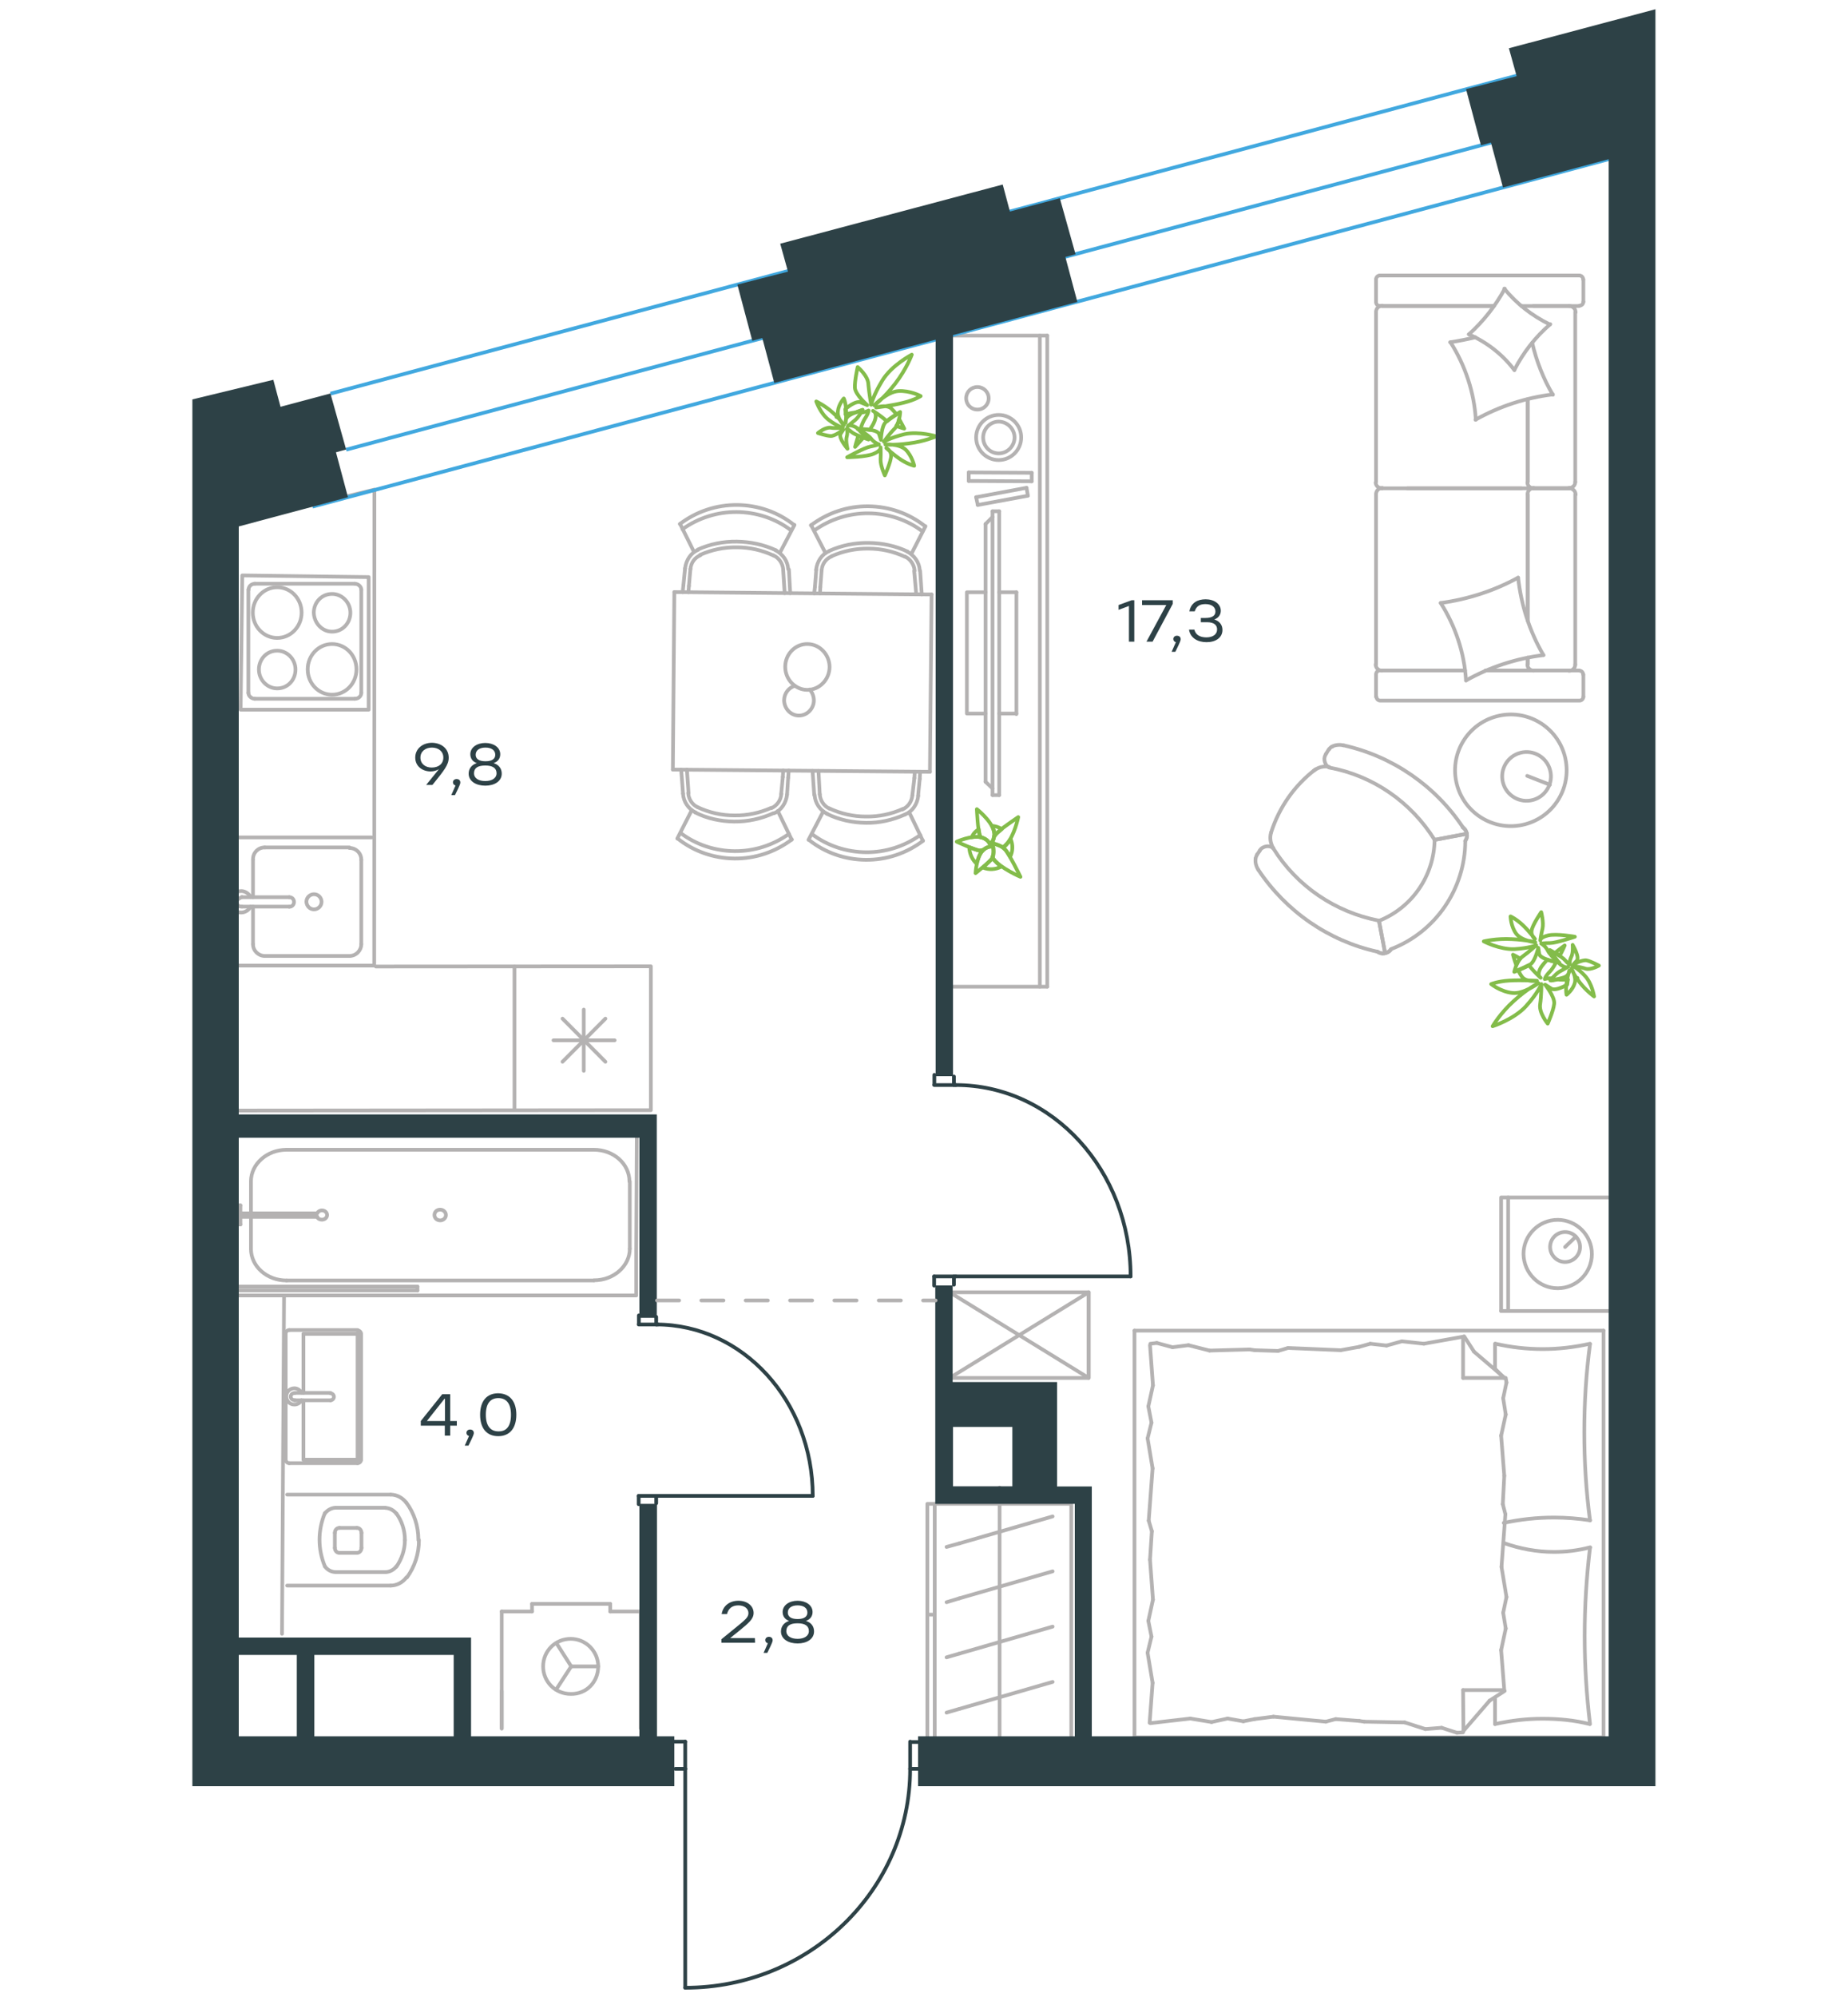 <?xml version="1.0" encoding="utf-8"?>
<!-- Generator: Adobe Illustrator 25.2.0, SVG Export Plug-In . SVG Version: 6.00 Build 0)  -->
<svg version="1.1" id="Слой_1" xmlns="http://www.w3.org/2000/svg" xmlns:xlink="http://www.w3.org/1999/xlink" x="0px" y="0px"
	 viewBox="0 0 1000 1080" style="enable-background:new 0 0 1000 1080;" xml:space="preserve">
<style type="text/css">
	.st0{fill:none;stroke:#83BC4A;stroke-width:2;stroke-linecap:round;stroke-linejoin:round;stroke-miterlimit:10;}
	.st1{fill:none;stroke:#B4B2B2;stroke-width:2;stroke-linecap:round;stroke-linejoin:round;stroke-miterlimit:10;}
	.st2{fill:none;stroke:#B4B2B2;stroke-width:2;stroke-linecap:round;stroke-linejoin:round;stroke-miterlimit:10;}
	.st3{fill:none;stroke:#41A8DF;stroke-width:2;stroke-miterlimit:22.926;}
	.st4{fill-rule:evenodd;clip-rule:evenodd;fill:#2D4146;}
	
		.st5{fill:none;stroke:#B4B2B2;stroke-width:2;stroke-linecap:round;stroke-linejoin:round;stroke-miterlimit:10;stroke-dasharray:12;}
	.st6{fill:none;stroke:#2D4146;stroke-width:2;stroke-linecap:round;stroke-linejoin:round;stroke-miterlimit:10;}
	.st7{fill:#2D4146;}
</style>
<g id="Слой_2_1_">
</g>
<g id="Слой_1_2_">
	<g id="Слой_2_2_">
	</g>
	<g id="Слой_1_1_">
	</g>
	<g id="Слой_4">
	</g>
	<g id="Слой_5">
		<path class="st0" d="M852.8,529c0.3-0.1,0.7-0.1,0.8-0.1v0.1c-0.2,0-0.4,0.3-0.8,0.6C852.8,529.4,852.7,529.2,852.8,529z
			 M841.5,515.3c2.8-2.3,5.2-4,5.2-4s-1.1,2.7-2.7,5.6C843.2,516.2,842.3,515.7,841.5,515.3z M839.6,516.9c0.3-0.2,0.5-0.5,0.8-0.7
			c0.7,0.9,1.4,2.1,2.2,3.1l-0.1,0.2C841.7,518.8,840.5,517.9,839.6,516.9z M820.5,522c-1.1-3-1.8-5.7-1.8-5.7s1.9,0.8,3.9,2.2
			C821.6,519.5,821,520.8,820.5,522z M834.1,532.2c0,0-1.8,4.7-8.3,11.9S807.7,555,807.7,555s4.1-7.1,11.6-13.8
			c7.5-6.8,13.2-9.5,13.2-9.5s-8,6-14.1,5.3c-6.4-0.7-11.5-4.8-11.5-4.8s3.5-1.5,9.8-1.9c6.5-0.4,15,0.1,15,0.1s-5.6,0.9-8-2
			c-0.7-0.9-1.5-2.2-2.2-3.8c1.7-0.7,3.9-1.7,5.7-2.6c0.3,0.2,0.4,0.5,0.6,0.6c2.5,3.2,5.9,6.2,5.9,6.2s-2.5-1.2,0.2-5.7
			c0.8-1.2,2-2.6,3.4-4.1c1.6,0.6,3.5,1.1,4.8,1.3c-1.1,2.2-2.4,4.1-3.3,5c-2.8,2.9-2.9,4.2-2.9,4.2s1.7-0.7,4.2-0.3
			c-0.6,0.7-0.8,1.1-0.8,1.1s1.7-0.2,3.6-0.6c1.7,0.2,3.7,0.2,5.6,0c-0.2,0.9-0.3,1.7-0.4,2.7l-0.1,0.2c-3.2,1.7-6.7,3.1-8.5,2.1
			l-3.4-2.2c0,0,5.4,6.7,4.9,10.4c-0.4,3.7-3.5,10.7-3.5,10.7s-4.8-5.8-4.1-10.4C834.1,538.5,834.1,532.2,834.1,532.2z"/>
		<path class="st0" d="M823.9,517.3c-3.2,2.2-4.5,8.3-4.5,8.3s6.2-2.3,8.8-4.1c2.6-1.9,4.2-8.9,4.2-8.9l0.5,3.2
			c0.3,2.8,8.9,4.4,10.9,4.8c-0.2-0.1-0.3-0.4-0.6-0.6c-1.5-1.3-4.4-3.5-5.5-5.6c-1.3-2.8-3.7-4.1-3.7-4.1s1.4-0.3,4.8-0.3
			c3.3,0,13.4-3.4,13.4-3.4s-10-1.8-14.5-0.7c-4.5,1.1-4.2,2.7-4.2,2.7s0.4-3.2,1.2-6.5c0.7-3.3-0.7-8.8-0.7-8.8s-4.7,6.8-5.2,9.9
			c-0.5,2.9,1.8,4.6,1.8,4.6s-3-4.1-6.7-7.6c-3.7-3.4-6.5-4.6-6.5-4.6s0.1,5.3,3,9.3c3,4,10.4,4.7,10.4,4.7s-4.3-1.3-12.6-1.7
			c-8.4-0.5-15.3,1.2-15.3,1.2s8.6,4.5,16.6,4.2c8-0.5,11.8-2.1,11.8-2.1S827.4,514.8,823.9,517.3z"/>
		<path class="st0" d="M858,523.9c2.9,0.8,7.2-1.7,7.2-1.7s-4.3-2.3-6.6-2.8c-2.3-0.5-7.2,2.1-7.2,2.1l1.8-1.9
			c1.8-1.9-2.2-8.6-2.2-8.6s0.4,4.4-0.8,6.6c-1.1,2.3-0.8,4.1-0.8,4.1s-0.9-0.5-2.4-2.3c-1.5-1.9-8.3-5.6-8.3-5.6s3.5,6.4,6.2,8.2
			s3.6,0.9,3.6,0.9s-2.2,1.2-4.5,2.5s-5.1,4.8-5.1,4.8s6.3-0.9,8.3-2c2-1.2,2-3.3,2-3.3s-1.1,3.6-1.6,7.3c-0.4,3.7,0.1,5.8,0.1,5.8
			s3.3-2.6,4.4-6.2c1.1-3.6-1.8-8-1.8-8s1,2.9,4.6,7.6c3.6,4.6,7.7,7.5,7.7,7.5s-1.1-7.1-5-11.2c-3.9-4.2-6.6-5.3-6.6-5.3
			S855.3,522.9,858,523.9z"/>
		<line class="st1" x1="422.7" y1="429.5" x2="423.6" y2="420.2"/>
		<line class="st1" x1="426.5" y1="420.6" x2="426.8" y2="416.7"/>
		<line class="st1" x1="423.6" y1="420.2" x2="423.8" y2="416.7"/>
		<line class="st1" x1="372.6" y1="429" x2="371.7" y2="416.2"/>
		<line class="st1" x1="369.6" y1="429.2" x2="368.6" y2="416.2"/>
		<line class="st1" x1="425.9" y1="429.7" x2="426.5" y2="420.6"/>
		<line class="st1" x1="374.3" y1="438.2" x2="366.5" y2="453.5"/>
		<line class="st1" x1="420.9" y1="438.6" x2="428.4" y2="454.1"/>
		<line class="st1" x1="364.9" y1="320.2" x2="364.1" y2="416.2"/>
		<line class="st1" x1="504.1" y1="321.5" x2="364.9" y2="320.2"/>
		<line class="st1" x1="503.2" y1="417.4" x2="504.1" y2="321.5"/>
		<line class="st1" x1="364.1" y1="416.2" x2="503.2" y2="417.4"/>
		<line class="st1" x1="373.6" y1="307.7" x2="372.8" y2="316.9"/>
		<line class="st1" x1="369.8" y1="316.6" x2="369.4" y2="320.3"/>
		<line class="st1" x1="372.8" y1="316.9" x2="372.5" y2="320.3"/>
		<line class="st1" x1="423.8" y1="308.2" x2="424.6" y2="320.8"/>
		<line class="st1" x1="426.9" y1="308" x2="427.6" y2="320.8"/>
		<line class="st1" x1="370.7" y1="307.5" x2="369.8" y2="316.6"/>
		<line class="st1" x1="422.1" y1="298.8" x2="429.9" y2="283.9"/>
		<line class="st1" x1="375.5" y1="298.4" x2="368" y2="283.3"/>
		<line class="st1" x1="493.7" y1="430.1" x2="494.8" y2="420.8"/>
		<line class="st1" x1="497.7" y1="421.2" x2="497.9" y2="417.4"/>
		<line class="st1" x1="494.8" y1="420.8" x2="495" y2="417.4"/>
		<line class="st1" x1="443.6" y1="429.7" x2="442.9" y2="416.9"/>
		<line class="st1" x1="440.6" y1="429.9" x2="439.7" y2="416.9"/>
		<line class="st1" x1="496.8" y1="430.4" x2="497.7" y2="421.2"/>
		<line class="st1" x1="445.5" y1="438.8" x2="437.5" y2="454.2"/>
		<line class="st1" x1="492" y1="439.3" x2="499.4" y2="454.7"/>
		<line class="st1" x1="444.6" y1="308.4" x2="443.9" y2="317.5"/>
		<line class="st1" x1="441" y1="317.3" x2="440.6" y2="320.9"/>
		<line class="st1" x1="443.9" y1="317.5" x2="443.7" y2="320.9"/>
		<line class="st1" x1="494.7" y1="308.8" x2="495.8" y2="321.4"/>
		<line class="st1" x1="497.9" y1="308.7" x2="498.8" y2="321.5"/>
		<line class="st1" x1="441.7" y1="308.2" x2="441" y2="317.3"/>
		<line class="st1" x1="493.2" y1="299.5" x2="500.8" y2="284.6"/>
		<line class="st1" x1="446.7" y1="299.1" x2="438.9" y2="284"/>
		<path class="st1" d="M376.2,439.4c6.5,3.3,13.7,4.8,21,4.9c7.5,0.1,14.6-1.5,21.3-4.5"/>
		<path class="st1" d="M372.4,428.8c0.2,3.5,2.3,6.5,5.2,7.8"/>
		<path class="st1" d="M377.6,436.6c6.3,2.9,12.9,4.4,19.8,4.4c6.9,0.1,13.6-1.3,19.9-4.1"/>
		<path class="st1" d="M417.4,437.1c3-1.4,5.1-4.2,5.4-7.7"/>
		<path class="st1" d="M368.3,450.5c8.4,6.4,18.8,9.7,29.2,9.8c10.4,0.1,20.7-3.1,29.4-9.3"/>
		<path class="st1" d="M418.9,439.8c3.9-1.6,6.5-5.6,7-10.1"/>
		<path class="st1" d="M369.6,429.2c0.2,4.3,2.9,8.3,6.8,10.2"/>
		<path class="st1" d="M366.7,453.5c8.8,7,19.6,10.7,30.8,10.8c11.2,0.1,21.9-3.5,31-10.3"/>
		<path class="st1" d="M430.1,370.9c-3.3,1-5.7,4-5.8,7.7c0,4.7,3.7,8.4,8,8.4c4.5,0,8.1-3.8,8.1-8.2c0-2.2-0.9-4.5-2.3-5.9"/>
		<path class="st1" d="M437,348.3c6.7,0.1,11.9,5.8,11.9,12.5c-0.1,6.7-5.4,12.3-12.1,12.3c-6.5-0.1-11.9-5.6-11.9-12.5
			C424.9,353.8,430.3,348.2,437,348.3"/>
		<path class="st1" d="M423.8,308c-0.2-3.2-2.3-6.3-5.2-7.6"/>
		<path class="st1" d="M418.5,300.4c-6.3-2.9-12.9-4.4-19.8-4.4c-6.9-0.1-13.6,1.3-19.9,4.1"/>
		<path class="st1" d="M379,300.3c-3,1.2-5.1,4-5.4,7.5"/>
		<path class="st1" d="M427.9,286.7c-8.4-6.4-18.8-9.7-29.2-9.8c-10.4-0.1-20.7,3.1-29.4,9.3"/>
		<path class="st1" d="M377.7,297.4c-3.9,1.6-6.5,5.6-7,10.1"/>
		<path class="st1" d="M426.5,307.8c-0.2-4.3-2.9-8.1-6.8-10.2"/>
		<path class="st1" d="M419.9,297.6c-6.7-3.1-13.9-4.6-21.2-4.7s-14.4,1.3-21.1,4.3"/>
		<path class="st1" d="M429.7,283.9c-8.8-7-19.6-10.7-30.8-10.8c-11.2-0.1-22.1,3.5-31,10.3"/>
		<path class="st1" d="M447.4,440.1c6.7,3.3,13.9,4.8,21.2,4.9s14.4-1.5,21.1-4.5"/>
		<path class="st1" d="M443.6,429.5c0.2,3.4,2.3,6.5,5.2,7.8"/>
		<path class="st1" d="M448.8,437.2c6.3,2.9,12.9,4.4,19.8,4.4c6.9,0.1,13.6-1.3,19.9-4.1"/>
		<path class="st1" d="M488.3,437.8c3-1.4,5.1-4.2,5.4-7.7"/>
		<path class="st1" d="M439.4,451.1c8.4,6.4,18.8,9.7,29.2,9.8c10.4,0.1,20.7-3.1,29.4-9.3"/>
		<path class="st1" d="M489.9,440.4c3.9-1.6,6.5-5.6,7-10.1"/>
		<path class="st1" d="M440.8,429.9c0.2,4.3,2.9,8.3,6.8,10.2"/>
		<path class="st1" d="M437.7,454.2c8.8,7,19.6,10.7,30.8,10.8c11.2,0.1,22-3.5,31-10.3"/>
		<path class="st1" d="M494.9,308.6c-0.2-3.2-2.3-6.3-5.2-7.6"/>
		<path class="st1" d="M489.7,301.1c-6.3-2.9-12.9-4.4-19.8-4.4c-6.9-0.1-13.6,1.3-19.9,4.1"/>
		<path class="st1" d="M450,300.9c-3,1.2-5.1,4-5.4,7.5"/>
		<path class="st1" d="M499.2,287.4c-8.4-6.4-18.8-9.7-29.2-9.8c-10.4-0.1-20.7,3.1-29.4,9.3"/>
		<path class="st1" d="M448.6,298.1c-3.9,1.6-6.5,5.6-7,10.1"/>
		<path class="st1" d="M497.7,308.5c-0.2-4.3-2.9-8.1-6.8-10.2"/>
		<path class="st1" d="M491.1,298.3c-6.5-3.1-13.7-4.6-21-4.7c-7.5-0.1-14.6,1.3-21.3,4.3"/>
		<path class="st1" d="M500.6,284.6c-8.8-7-19.6-10.7-30.8-10.8c-11.2-0.1-21.9,3.5-31,10.3"/>
		<line class="st1" x1="797.5" y1="730.9" x2="814" y2="745"/>
		<line class="st1" x1="792.3" y1="722.7" x2="797.5" y2="730.8"/>
		<line class="st1" x1="867.7" y1="939.6" x2="613.9" y2="939.6"/>
		<line class="st1" x1="791.7" y1="914" x2="813.8" y2="914"/>
		<line class="st1" x1="613.9" y1="719.6" x2="867.7" y2="719.6"/>
		<line class="st1" x1="867.7" y1="719.6" x2="867.7" y2="939.6"/>
		<line class="st1" x1="791.7" y1="745.2" x2="791.7" y2="723.1"/>
		<line class="st1" x1="809" y1="740.2" x2="809" y2="726.7"/>
		<line class="st1" x1="791.7" y1="745.2" x2="813.8" y2="745.2"/>
		<line class="st1" x1="813.8" y1="745.2" x2="809" y2="740.2"/>
		<line class="st1" x1="809" y1="932.4" x2="809" y2="918.8"/>
		<line class="st1" x1="806.1" y1="919.7" x2="791.9" y2="936.1"/>
		<line class="st1" x1="814.2" y1="914.5" x2="806.1" y2="919.7"/>
		<line class="st1" x1="791.7" y1="914" x2="791.9" y2="936.1"/>
		<line class="st1" x1="622.3" y1="843.5" x2="623.3" y2="828.1"/>
		<line class="st1" x1="623.7" y1="794.1" x2="621" y2="777.9"/>
		<line class="st1" x1="623.1" y1="769.4" x2="621.4" y2="760.6"/>
		<line class="st1" x1="621" y1="777.9" x2="623.1" y2="769.4"/>
		<line class="st1" x1="623.3" y1="828.1" x2="621.6" y2="822.4"/>
		<line class="st1" x1="621.6" y1="822.4" x2="623.7" y2="794.1"/>
		<line class="st1" x1="623.9" y1="749.2" x2="622.3" y2="727.5"/>
		<line class="st1" x1="621.4" y1="760.6" x2="623.9" y2="749.2"/>
		<line class="st1" x1="623.7" y1="910.1" x2="621" y2="893.9"/>
		<line class="st1" x1="623.1" y1="885.1" x2="621.4" y2="876.6"/>
		<line class="st1" x1="621" y1="893.8" x2="623.1" y2="885.1"/>
		<line class="st1" x1="622.1" y1="931.7" x2="623.7" y2="910.1"/>
		<line class="st1" x1="623.9" y1="865.1" x2="622.3" y2="843.5"/>
		<line class="st1" x1="621.4" y1="876.6" x2="623.9" y2="865.1"/>
		<line class="st1" x1="613.9" y1="719.6" x2="613.9" y2="939.6"/>
		<path class="st1" d="M860.4,726.9c-2.1,15.8-3.1,31.6-3.1,47.7c0,15.8,1,31.9,3.1,47.7"/>
		<path class="st1" d="M860.2,932.4c-8.3-2.1-16.9-2.9-25.6-2.9c-8.5,0-17.1,1-25.6,2.9"/>
		<path class="st1" d="M809.2,726.7c8.3,1.9,16.9,2.9,25.6,2.9c8.5,0,17.1-1,25.6-2.9"/>
		<path class="st1" d="M860.4,837c-1.9,15.8-2.9,31.6-2.9,47.7c0,15.8,1,31.9,2.9,47.7"/>
		<line class="st1" x1="678.9" y1="929.7" x2="672.8" y2="930.9"/>
		<line class="st1" x1="664.3" y1="929.4" x2="655.6" y2="931.3"/>
		<line class="st1" x1="672.8" y1="930.9" x2="664.3" y2="929.4"/>
		<line class="st1" x1="644.1" y1="929.4" x2="622.5" y2="931.9"/>
		<line class="st1" x1="655.6" y1="931.3" x2="644.1" y2="929.4"/>
		<line class="st1" x1="735.5" y1="930.7" x2="722.8" y2="929.7"/>
		<line class="st1" x1="689.1" y1="928.4" x2="678.9" y2="929.7"/>
		<line class="st1" x1="722.8" y1="929.7" x2="717.4" y2="931.1"/>
		<line class="st1" x1="717.4" y1="931.1" x2="689.1" y2="928.4"/>
		<line class="st1" x1="738.2" y1="931.1" x2="735.5" y2="930.7"/>
		<line class="st1" x1="791.7" y1="936.9" x2="788.4" y2="937.1"/>
		<line class="st1" x1="780.1" y1="934.4" x2="771.3" y2="935.1"/>
		<line class="st1" x1="788.4" y1="937.1" x2="780.1" y2="934.4"/>
		<line class="st1" x1="760.1" y1="931.5" x2="738.2" y2="931.1"/>
		<line class="st1" x1="771.3" y1="935.1" x2="760.1" y2="931.5"/>
		<path class="st1" d="M813.8,834.5c8.7,3.1,17.9,4.8,27.1,4.8c6.7,0,13.1-0.8,19.6-2.5"/>
		<line class="st1" x1="735.5" y1="728.4" x2="741.5" y2="726.7"/>
		<line class="st1" x1="750.3" y1="727.7" x2="758.6" y2="725.4"/>
		<line class="st1" x1="741.5" y1="726.7" x2="750.3" y2="727.7"/>
		<line class="st1" x1="770.5" y1="726.7" x2="791.7" y2="722.9"/>
		<line class="st1" x1="758.6" y1="725.4" x2="770.5" y2="726.7"/>
		<line class="st1" x1="678.9" y1="730.2" x2="691.6" y2="730.6"/>
		<line class="st1" x1="725.5" y1="730.2" x2="735.5" y2="728.4"/>
		<line class="st1" x1="691.6" y1="730.6" x2="697" y2="729"/>
		<line class="st1" x1="697" y1="729" x2="725.5" y2="730.2"/>
		<line class="st1" x1="676.2" y1="729.8" x2="678.9" y2="730.2"/>
		<line class="st1" x1="622.5" y1="726.7" x2="626" y2="726.3"/>
		<line class="st1" x1="634.5" y1="728.6" x2="643.1" y2="727.5"/>
		<line class="st1" x1="626" y1="726.3" x2="634.5" y2="728.6"/>
		<line class="st1" x1="654.5" y1="730.4" x2="676.2" y2="729.8"/>
		<line class="st1" x1="643.1" y1="727.5" x2="654.5" y2="730.4"/>
		<path class="st1" d="M860.4,822.2c-6.5-1-13.1-1.5-19.6-1.5c-9.2,0-18.1,1-27.1,2.9"/>
		<line class="st1" x1="814" y1="798.1" x2="813.2" y2="813.5"/>
		<line class="st1" x1="812.5" y1="847.4" x2="815.2" y2="863.7"/>
		<line class="st1" x1="813.4" y1="872.2" x2="814.8" y2="880.7"/>
		<line class="st1" x1="815.2" y1="863.7" x2="813.4" y2="872.2"/>
		<line class="st1" x1="813.2" y1="813.5" x2="814.6" y2="818.9"/>
		<line class="st1" x1="814.6" y1="818.9" x2="812.5" y2="847.4"/>
		<line class="st1" x1="812.3" y1="892.4" x2="814" y2="914"/>
		<line class="st1" x1="814.8" y1="880.7" x2="812.3" y2="892.4"/>
		<line class="st1" x1="814.8" y1="745.2" x2="815.2" y2="747.7"/>
		<line class="st1" x1="813.4" y1="756.2" x2="814.8" y2="765"/>
		<line class="st1" x1="815.2" y1="747.7" x2="813.4" y2="756.2"/>
		<line class="st1" x1="812.3" y1="776.4" x2="814" y2="798.1"/>
		<line class="st1" x1="814.8" y1="765" x2="812.3" y2="776.4"/>
		<line class="st1" x1="181.2" y1="837.1" x2="181.2" y2="829"/>
		<line class="st1" x1="155.4" y1="808.3" x2="211.4" y2="808.3"/>
		<line class="st1" x1="195.6" y1="829" x2="195.6" y2="837.1"/>
		<line class="st1" x1="183.7" y1="826.3" x2="193.1" y2="826.3"/>
		<line class="st1" x1="193.1" y1="839.8" x2="183.7" y2="839.8"/>
		<line class="st1" x1="211.4" y1="857.5" x2="155.4" y2="857.5"/>
		<line class="st1" x1="181.8" y1="815.4" x2="208.5" y2="815.4"/>
		<line class="st1" x1="208.5" y1="850.2" x2="181.8" y2="850.2"/>
		<path class="st1" d="M181.2,837.1c0,1.5,1,2.7,2.5,2.7"/>
		<path class="st1" d="M219.9,812.7c-2.1-2.7-5.2-4.4-8.5-4.4"/>
		<path class="st1" d="M183.7,826.3c-1.5,0-2.5,1.2-2.5,2.7"/>
		<path class="st1" d="M195.6,829c0-1.5-1-2.7-2.5-2.7"/>
		<path class="st1" d="M226.4,832.9v-0.2c0-7.3-2.3-14.4-6.5-20"/>
		<path class="st1" d="M220.2,853.1c4.2-5.8,6.5-12.7,6.5-20.2c0,0.2,0,0.2,0,0"/>
		<path class="st1" d="M211.4,857.5c3.3,0,6.5-1.7,8.5-4.4"/>
		<path class="st1" d="M214.5,818.6c-1.5-1.9-3.8-3.1-6-3.1"/>
		<path class="st1" d="M219.1,832.9v-0.2c0-5.2-1.7-10.2-4.6-14.2"/>
		<path class="st1" d="M193.1,839.8c1.5,0,2.5-1.2,2.5-2.7"/>
		<path class="st1" d="M208.5,850.2c2.3,0,4.6-1.2,6-3.1"/>
		<path class="st1" d="M214.5,847.3c2.9-4.2,4.6-9.2,4.6-14.4"/>
		<path class="st1" d="M175.8,818.3c-1.9,4.6-2.9,9.4-2.9,14.4s1,9.8,2.9,14.4"/>
		<path class="st1" d="M175.8,847.1c1.5,2.1,3.7,3.1,6,3.1"/>
		<path class="st1" d="M181.8,815.4c-2.3,0-4.6,1.2-6,3.1"/>
		<line class="st1" x1="153.7" y1="701.3" x2="152.6" y2="883.6"/>
		<line class="st1" x1="178.8" y1="757.3" x2="159.5" y2="757.3"/>
		<line class="st1" x1="164.2" y1="753.3" x2="164.2" y2="721.4"/>
		<line class="st1" x1="156.5" y1="791.3" x2="193.4" y2="791.3"/>
		<line class="st1" x1="193.5" y1="789.4" x2="164.2" y2="789.4"/>
		<line class="st1" x1="193.5" y1="721.4" x2="193.5" y2="789.4"/>
		<line class="st1" x1="164.2" y1="721.4" x2="193.5" y2="721.4"/>
		<line class="st1" x1="159.5" y1="753.3" x2="178.8" y2="753.3"/>
		<line class="st1" x1="164.2" y1="789.4" x2="164.2" y2="757.3"/>
		<line class="st1" x1="154.6" y1="721.4" x2="154.6" y2="789.4"/>
		<line class="st1" x1="193.5" y1="719.3" x2="156.5" y2="719.3"/>
		<line class="st1" x1="195.4" y1="789.4" x2="195.4" y2="721.4"/>
		<path class="st1" d="M193.5,719.5c1,0,1.9,0.9,1.9,1.9"/>
		<path class="st1" d="M195.4,789.4c0,1-0.9,1.9-1.9,1.9"/>
		<path class="st1" d="M154.6,721.2c0-1,0.9-1.9,1.9-1.9"/>
		<path class="st1" d="M156.5,791.3c-1,0-1.9-0.9-1.9-1.9"/>
		<path class="st1" d="M163.1,757.2c-0.7,1.6-2.3,2.4-3.8,2.4c-2.4,0-4.4-1.9-4.4-4.4c0-2.4,1.9-4.4,4.4-4.4c1.6,0,3.1,1,3.8,2.4"/>
		<path class="st1" d="M159.5,757.2h-0.3c-1,0-1.9-0.9-1.9-1.9s0.9-1.9,1.9-1.9h0.3"/>
		<path class="st1" d="M178.8,753.5L178.8,753.5c1,0,1.9,0.9,1.9,1.9s-0.9,1.9-1.9,1.9"/>
		<line class="st1" x1="287.9" y1="871.5" x2="271.5" y2="871.5"/>
		<line class="st1" x1="309.1" y1="901.2" x2="300.9" y2="913.8"/>
		<line class="st1" x1="309.1" y1="901.2" x2="323.7" y2="901.2"/>
		<line class="st1" x1="330.2" y1="867.4" x2="330.2" y2="871.5"/>
		<line class="st1" x1="287.9" y1="867.4" x2="330.2" y2="867.4"/>
		<line class="st1" x1="309.1" y1="901.2" x2="301.2" y2="888.8"/>
		<line class="st1" x1="271.5" y1="914.5" x2="271.5" y2="934.8"/>
		<line class="st1" x1="346.7" y1="934.8" x2="346.7" y2="871.5"/>
		<line class="st1" x1="271.5" y1="871.5" x2="271.5" y2="934.8"/>
		<line class="st1" x1="346.7" y1="871.5" x2="330.2" y2="871.5"/>
		<line class="st1" x1="287.9" y1="871.5" x2="287.9" y2="867.4"/>
		<path class="st1" d="M323.7,901.2c0-8.1-6.6-14.9-14.9-14.9c-8.3,0-14.9,6.6-14.9,14.9c0,8.3,6.6,14.9,14.9,14.9
			C317.3,916.3,323.7,909.7,323.7,901.2"/>
		<polyline class="st1" points="513.9,698.9 589.1,698.9 513.9,745.2 		"/>
		<polyline class="st1" points="589.1,698.9 589.1,745.2 513.9,745.2 		"/>
		<polyline class="st1" points="513.9,698.9 589.1,745.2 589.1,698.9 		"/>
		<line class="st1" x1="562.7" y1="533.6" x2="562.7" y2="181.5"/>
		<line class="st1" x1="512.4" y1="533.6" x2="566.7" y2="533.6"/>
		<line class="st1" x1="566.7" y1="533.6" x2="566.7" y2="181.5"/>
		<line class="st1" x1="566.7" y1="181.5" x2="512.4" y2="181.5"/>
		<line class="st1" x1="556.2" y1="268" x2="555.5" y2="263.9"/>
		<line class="st1" x1="555.5" y1="263.8" x2="528.2" y2="268.9"/>
		<line class="st1" x1="529.1" y1="273.1" x2="556.2" y2="268.1"/>
		<line class="st1" x1="558.3" y1="260.3" x2="558.3" y2="255.7"/>
		<line class="st1" x1="528.2" y1="268.9" x2="529.1" y2="273.1"/>
		<line class="st1" x1="524.2" y1="260.1" x2="558.3" y2="260.3"/>
		<line class="st1" x1="558.3" y1="255.7" x2="524.2" y2="255.5"/>
		<line class="st1" x1="524.2" y1="255.5" x2="524.2" y2="260.1"/>
		<path class="st1" d="M540.4,228c-4.6,0-8.4,4-8.4,8.6c0,4.8,3.8,8.6,8.4,8.6c4.8,0,8.6-4,8.6-8.6C549,231.9,545,228,540.4,228z"/>
		<path class="st1" d="M540.4,224.4c-6.7,0-12.2,5.5-12.2,12.2s5.5,12.2,12.2,12.2s12.2-5.5,12.2-12.2
			C552.6,229.8,547.1,224.4,540.4,224.4z"/>
		<path class="st1" d="M528.9,209.3c-3.4,0-6.1,2.7-6.1,6.1s2.7,6.1,6.1,6.1c3.4,0,6.1-2.7,6.1-6.1S532.2,209.3,528.9,209.3z"/>
		<path class="st0" d="M537.5,458.1c0,0-3-1.2-6.1,2.4s-3.5,11.7-3.5,11.7s7.9-6.2,9.2-8.3C538.1,462,537.5,458.1,537.5,458.1z"/>
		<path class="st0" d="M535.7,456.8c0,0,3.3-2.2,2-7.6s-9.1-11.6-9.1-11.6s0.5,12,1.7,14.5c0.2,0.1,0.2,0.4,0.4,0.6
			C534.1,453.7,535.3,455.6,535.7,456.8z"/>
		<path class="st0" d="M524.5,458.2c0.1,3.2,1.4,6.6,4,8.9c0.6-2.3,1.3-4.8,2.7-6.5l0.8-1c-0.7,0.2-1.5,0.4-2.1,0.4
			C529.1,459.9,526.7,459,524.5,458.2z M529.6,448.4c-0.9,0.7-1.6,1.2-2.3,2c-0.6,0.6-1.1,1.6-1.5,2.4c1.7-0.3,3.5-0.4,5.1,0.1
			c-0.2-0.1-0.2-0.4-0.4-0.6C530,451.6,529.9,450,529.6,448.4z M537,463.6c-0.1,0.2-0.1,0.2-0.1,0.5c-0.5,1-3,3.1-5,5.1
			c3.2,1.3,6.8,1.1,9.9-0.5c-1.6-1.1-2.9-2.5-4-3.7C537.5,464.3,537.3,463.9,537,463.6z M537,455.7l-0.3,0.3l0.2,0.1L537,455.7z
			 M542.1,448.4c-1.6-1.1-3.5-1.6-5.3-1.8c0.4,0.9,0.7,1.8,1.1,2.7c0.2,1.1,0.5,2.1,0.2,3l0.4-0.5
			C539.1,450.9,540.4,449.8,542.1,448.4z M546.6,463.4c1.5-3,1.6-6.5,0.3-9.6c-0.7,1.1-1.5,2.1-2.2,2.9s-1.4,1.3-2,1.7
			c0.3,0.3,0.8,0.7,1.1,1C544.5,459.9,545.4,461.5,546.6,463.4z"/>
		<path class="st0" d="M542.6,458.2c0.6-0.3,1.3-0.9,2-1.7c4.3-4.3,6.4-14.6,6.4-14.6s-10.8,7.2-12.7,9.7c-0.1,0.2-0.3,0.3-0.4,0.5
			c-0.2,1.5-0.6,2.6-1.3,3.4v0.3C538.2,456.4,540.7,457.1,542.6,458.2z"/>
		<path class="st0" d="M552.2,474.2c0,0-6.2-12.7-8.6-15.1c-1.8-1.9-5.6-2.8-7-3.2c-0.4,0.8-0.8,1-0.8,1c0.2,0.4,0.2,0.7,0.2,0.7
			s-0.1,0.2-0.4,0.2c1.2-0.1,1.8,0.2,1.8,0.2s0.6,3.3-0.4,5.4c0.2,0.4,0.5,0.7,0.5,1C541.5,469.7,552.2,474.2,552.2,474.2"/>
		<path class="st0" d="M536,457.6c0,0-0.3-3.6-5.3-4.8c-5-1.2-13,2.4-13,2.4s9.8,4.5,12.4,4.8c0.6,0,1.5-0.1,2.1-0.5
			c1.1-1,2.3-1.4,3.1-1.6C535.8,457.7,536,457.6,536,457.6z"/>
		<line class="st1" x1="826.7" y1="267.3" x2="826.7" y2="335.6"/>
		<line class="st1" x1="744.6" y1="163.2" x2="744.6" y2="151.1"/>
		<line class="st1" x1="744.6" y1="260.7" x2="744.6" y2="168.7"/>
		<line class="st1" x1="823.3" y1="362.6" x2="803.9" y2="362.6"/>
		<line class="st1" x1="792.7" y1="362.6" x2="747.8" y2="362.6"/>
		<line class="st1" x1="808.4" y1="165.5" x2="747.8" y2="165.5"/>
		<line class="st1" x1="849.2" y1="264.1" x2="829.8" y2="264.1"/>
		<line class="st1" x1="826.7" y1="216" x2="826.7" y2="260.7"/>
		<line class="st1" x1="856.8" y1="364.8" x2="856.8" y2="376.8"/>
		<line class="st1" x1="829.8" y1="264.1" x2="849.2" y2="264.1"/>
		<line class="st1" x1="852.4" y1="260.7" x2="852.4" y2="168.7"/>
		<line class="st1" x1="746.7" y1="165.5" x2="808.4" y2="165.5"/>
		<line class="st1" x1="823.3" y1="264.1" x2="761.5" y2="264.1"/>
		<line class="st1" x1="744.6" y1="359.4" x2="744.6" y2="267.3"/>
		<line class="st1" x1="744.6" y1="376.8" x2="744.6" y2="364.8"/>
		<line class="st1" x1="826.7" y1="355.7" x2="826.7" y2="359.4"/>
		<line class="st1" x1="803.9" y1="362.6" x2="854.5" y2="362.6"/>
		<line class="st1" x1="826.7" y1="355.7" x2="826.7" y2="359.4"/>
		<line class="st1" x1="829.8" y1="362.6" x2="849.2" y2="362.6"/>
		<line class="st1" x1="829.8" y1="264.1" x2="849.2" y2="264.1"/>
		<line class="st1" x1="826.7" y1="216" x2="826.7" y2="260.7"/>
		<line class="st1" x1="852.4" y1="359.4" x2="852.4" y2="267.3"/>
		<line class="st1" x1="746.7" y1="362.6" x2="792.7" y2="362.6"/>
		<line class="st1" x1="826.7" y1="267.3" x2="826.7" y2="335.6"/>
		<line class="st1" x1="746.7" y1="149" x2="854.5" y2="149"/>
		<line class="st1" x1="856.8" y1="151.1" x2="856.8" y2="163.2"/>
		<line class="st1" x1="854.5" y1="165.5" x2="823.3" y2="165.5"/>
		<line class="st1" x1="747.8" y1="264.1" x2="829.8" y2="264.1"/>
		<line class="st1" x1="849.2" y1="165.5" x2="829.8" y2="165.5"/>
		<path class="st1" d="M856.7,364.8c0-1.1-0.9-2.1-2.1-2.1"/>
		<path class="st1" d="M744.6,163.4c0,1.1,0.9,2.1,2.1,2.1"/>
		<path class="st1" d="M854.7,165.3c1.1,0,2.1-0.9,2.1-2.1"/>
		<path class="st1" d="M830,263.9c-2,0-3.4,1.6-3.4,3.4"/>
		<path class="st1" d="M852.6,168.9c0-2-1.6-3.4-3.4-3.4"/>
		<path class="st1" d="M849,362.8c2,0,3.4-1.6,3.4-3.4"/>
		<path class="st1" d="M748,263.9c-2,0-3.4,1.6-3.4,3.4"/>
		<path class="st1" d="M852.6,267.5c0-2-1.6-3.4-3.4-3.4"/>
		<path class="st1" d="M744.4,260.9c0,1.8,1.6,3.2,3.4,3.2"/>
		<path class="st1" d="M744.8,376.8c0,1.1,0.9,2.1,2.1,2.1h107.8c1.1,0,2.1-0.9,2.1-2.1"/>
		<path class="st1" d="M849,263.9c2,0,3.4-1.4,3.4-3.2"/>
		<path class="st1" d="M746.7,149c-1.1,0-2.1,0.9-2.1,2.1"/>
		<path class="st1" d="M744.4,359.3c0,2,1.6,3.4,3.4,3.4"/>
		<path class="st1" d="M746.7,362.6c-1.1,0-2.1,0.9-2.1,2.1"/>
		<path class="st1" d="M748,165.3c-2,0-3.4,1.6-3.4,3.4"/>
		<path class="st1" d="M826.5,359.3c0,2,1.6,3.4,3.4,3.4"/>
		<path class="st1" d="M826.5,260.9c0,1.8,1.6,3.2,3.4,3.2"/>
		<path class="st1" d="M856.7,151.1c0-1.1-0.9-2.1-2.1-2.1"/>
		<path class="st1" d="M779.6,326.1c14.7-2,28.9-6.6,41.9-13.7"/>
		<path class="st1" d="M794.9,180.8c7.8-7.1,14.4-15.4,19.4-24.7"/>
		<path class="st1" d="M819.5,200.2c-6.4-8.5-14.9-15.1-24.7-19.4"/>
		<path class="st1" d="M793.3,368c-0.9-14.9-5.7-29.3-13.7-41.9"/>
		<path class="st1" d="M840.3,213.3c-14.7,1.8-28.9,6.4-41.9,13.7"/>
		<path class="st1" d="M829.1,185.4c2.3,9.8,6,19.4,11.2,28.1"/>
		<path class="st1" d="M798.6,227c-0.9-14.9-5.7-29.3-13.7-41.9"/>
		<path class="st1" d="M835.2,354.3c-14.7,1.8-28.9,6.4-41.9,13.7"/>
		<path class="st1" d="M821.5,312.4c1.6,14.7,6.2,29.1,13.7,41.9"/>
		<path class="st1" d="M838.9,175.3c-8,6.9-14.6,15.3-19.4,24.7"/>
		<path class="st1" d="M784.7,185.1c4.6-0.7,9.2-1.6,13.7-2.7"/>
		<path class="st1" d="M814,156.1c6.7,8.2,15.1,14.7,24.7,19.4"/>
		<path class="st1" d="M792.9,454.8c0.7-1.1,1.1-2.3,0.9-3.6c-0.2-1.5-0.9-2.8-2.2-3.7"/>
		<path class="st1" d="M792.9,454.8c0.7-1.1,1.1-2.3,0.9-3.6c-0.2-1.5-0.9-2.8-2.2-3.7"/>
		<path class="st1" d="M711.8,416.1c-11.3,8.6-19.7,20.6-24,34.2"/>
		<path class="st1" d="M687.8,450.3c-0.4,1.4-0.5,2.8-0.3,4.2c0.2,1.5,0.8,3,1.5,4.3"/>
		<path class="st1" d="M746.2,498c18-7.2,29.9-24.5,30.1-44"/>
		<path class="st1" d="M719.3,414.8c-1-0.3-2.2-0.3-3.2-0.2c-1.9,0.2-3.6,1-5.2,2.2"/>
		<path class="st1" d="M776.3,454.2c-12.8-20.5-33.3-34.7-57-39.1"/>
		<path class="st1" d="M680.9,470.4c15,22.5,38.1,38.5,64.5,44.3"/>
		<path class="st1" d="M689,458.8c12.8,20.5,33.5,34.5,57.2,39.1"/>
		<path class="st1" d="M680.2,462.2c-0.3,0.6-0.6,1.3-0.7,2"/>
		<path class="st1" d="M720.9,403.8c-0.8,0.3-1.3,0.7-1.6,1.4"/>
		<path class="st1" d="M791.6,447.4c-15-22.5-38.1-38.4-64.5-44.3"/>
		<path class="st1" d="M752.7,513.3c24.2-9.3,40.1-32.6,40.2-58.5"/>
		<line class="st1" x1="719.1" y1="405.2" x2="717.6" y2="407.6"/>
		<line class="st1" x1="680.2" y1="462.2" x2="681.7" y2="460.1"/>
		<line class="st1" x1="746.2" y1="498" x2="749.5" y2="515.4"/>
		<line class="st1" x1="776.3" y1="454.2" x2="793.8" y2="450.9"/>
		<line class="st1" x1="776.3" y1="454.2" x2="793.8" y2="450.9"/>
		<line class="st1" x1="746.2" y1="498" x2="749.5" y2="515.4"/>
		<path class="st1" d="M745.4,514.7c1.1,0.7,2.3,1.1,3.6,0.9c1.5-0.2,2.8-0.9,3.7-2.2"/>
		<path class="st1" d="M689,458.6c-1.1-0.7-2.3-1.1-3.6-0.9c-1.5,0.2-2.8,0.9-3.7,2.2"/>
		<path class="st1" d="M679.4,464.3c-0.1,0.6,0,1.4,0,2c0.2,1.5,0.7,2.9,1.5,4.1"/>
		<path class="st1" d="M745.4,514.7c1.1,0.7,2.3,1.1,3.6,0.9c1.5-0.2,2.8-0.9,3.7-2.2"/>
		<path class="st1" d="M726.9,403.1c-1-0.3-2.2-0.3-3.2-0.2c-1,0.1-2.1,0.4-3,0.9"/>
		<path class="st1" d="M717.6,407.6c-0.7,1.1-1.1,2.3-0.9,3.6c0.2,1.5,0.9,2.8,2.2,3.7"/>
		<line class="st1" x1="315.9" y1="579.1" x2="315.9" y2="546"/>
		<line class="st1" x1="327.6" y1="550.9" x2="304.4" y2="574.2"/>
		<line class="st1" x1="327.6" y1="574.2" x2="304.4" y2="550.9"/>
		<line class="st1" x1="332.6" y1="562.6" x2="299.5" y2="562.6"/>
		<line class="st1" x1="278.4" y1="522.7" x2="278.4" y2="599.4"/>
		<polyline class="st1" points="124,600.6 352.2,600.4 352.2,522.6 203.4,522.7 		"/>
		<line class="st1" x1="130.9" y1="490.3" x2="156.5" y2="490.3"/>
		<line class="st1" x1="136.9" y1="465" x2="136.9" y2="485.2"/>
		<line class="st1" x1="195.5" y1="510.6" x2="195.5" y2="465"/>
		<line class="st1" x1="136.9" y1="490.3" x2="136.9" y2="510.6"/>
		<line class="st1" x1="143.3" y1="517" x2="189.1" y2="517"/>
		<line class="st1" x1="156.5" y1="485.2" x2="130.9" y2="485.2"/>
		<line class="st1" x1="189.1" y1="458.3" x2="143.3" y2="458.3"/>
		<path class="st1" d="M156.5,485.2L156.5,485.2c1.5,0,2.6,1.1,2.6,2.6s-1.1,2.6-2.6,2.6"/>
		<path class="st1" d="M136.9,464.7c0-3.6,2.8-6.4,6.4-6.4"/>
		<path class="st1" d="M135.6,490.3c-0.9,1.9-3,3.2-5.1,3.2c-3.2,0-5.8-2.6-5.8-5.8c0-3.2,2.6-5.8,5.8-5.8c2.1,0,4.1,1.3,5.1,3.2"/>
		<path class="st1" d="M195.5,510.6c0,3.4-2.8,6.4-6.4,6.4"/>
		<path class="st1" d="M143.3,517c-3.4,0-6.4-2.8-6.4-6.4"/>
		<path class="st1" d="M189.1,458.6c3.6,0,6.4,2.8,6.4,6.4"/>
		<path class="st1" d="M130.9,490.3h-0.4c-1.3,0-2.6-1.1-2.6-2.6c0-1.3,3-2.6,3-2.6"/>
		<path class="st1" d="M169.9,491.8c2.1,0,4.1-1.7,4.1-4.1c0-2.1-1.7-4.1-4.1-4.1c-2.1,0-4.1,1.7-4.1,4.1
			C165.9,489.9,167.6,491.8,169.9,491.8"/>
		<path class="st1" d="M179.7,341.6c-5.4,0-9.7-4.6-9.9-10.2c0-5.6,4.2-10.2,9.9-10.2c5.4,0,9.9,4.6,9.9,10.2
			C189.6,336.9,185.4,341.6,179.7,341.6"/>
		<path class="st1" d="M150,345c-7.3,0-13.2-6.1-13.2-13.7s5.9-13.7,13.2-13.7s13.2,6.1,13.2,13.7S157.3,345,150,345"/>
		<path class="st1" d="M150,372.3c-5.4,0-9.9-4.6-9.9-10.2s4.2-10.2,9.9-10.2c5.4,0,9.9,4.6,9.9,10.2
			C159.9,367.7,155.7,372.3,150,372.3"/>
		<path class="st1" d="M179.7,375.7c-7.3,0-13.2-6.1-13.2-13.7s5.9-13.7,13.2-13.7s13.2,6.1,13.2,13.7S187,375.7,179.7,375.7"/>
		<line class="st1" x1="192" y1="315.7" x2="137.7" y2="315.7"/>
		<line class="st1" x1="134.4" y1="318.9" x2="134.4" y2="374.7"/>
		<line class="st1" x1="137.7" y1="377.9" x2="192" y2="377.9"/>
		<line class="st1" x1="195.5" y1="374.7" x2="195.5" y2="318.9"/>
		<path class="st1" d="M134.4,374.7c0,1.7,1.7,3.2,3.5,3.2"/>
		<path class="st1" d="M195.5,318.9c0-1.7-1.7-3.2-3.5-3.2"/>
		<path class="st1" d="M138,315.7c-2.1,0-3.5,1.5-3.5,3.2"/>
		<path class="st1" d="M192,377.9c2.1,0,3.5-1.5,3.5-3.2"/>
		<polygon class="st1" points="199.5,312.1 131.1,311.2 130.2,383.8 199.5,383.8 		"/>
		<polyline class="st1" points="124.6,601.1 128.2,282.8 202.6,264.8 202.5,522.2 		"/>
		<line class="st1" x1="202" y1="522.2" x2="125.3" y2="522.2"/>
		<line class="st1" x1="201" y1="452.9" x2="126.4" y2="452.9"/>
		<path class="st0" d="M453.5,225.3c-0.3,0.2-0.7,0.2-0.8,0.3l-0.1-0.1c0.1-0.1,0.4-0.4,0.7-0.7C453.5,225,453.6,225.1,453.5,225.3z
			 M467.1,236.8c-2.4,2.7-4.4,4.9-4.4,4.9s0.7-2.8,1.7-6C465.3,236.3,466.2,236.6,467.1,236.8z M468.6,234.9
			c-0.2,0.3-0.4,0.6-0.6,0.9c-0.8-0.8-1.8-1.8-2.7-2.7l0.1-0.2C466.3,233.4,467.6,234.1,468.6,234.9z M486.5,226.5
			c1.6,2.8,2.8,5.3,2.8,5.3s-2-0.5-4.3-1.5C485.9,229.2,486.3,227.7,486.5,226.5z M471.4,218.9c0,0,1-4.9,6.1-13.2
			s15.9-13.9,15.9-13.9s-2.8,7.7-9,15.7s-11.3,11.7-11.3,11.7s6.8-7.3,13-7.7c6.4-0.4,12.1,2.7,12.1,2.7s-3.1,2.1-9.3,3.6
			c-6.3,1.6-14.8,2.6-14.8,2.6s5.3-1.9,8.2,0.5c0.8,0.8,1.9,1.9,2.8,3.3c-1.5,1-3.6,2.3-5.1,3.6c-0.3-0.2-0.4-0.5-0.7-0.5
			c-3-2.7-6.9-5.1-6.9-5.1s2.7,0.8,0.8,5.7c-0.5,1.4-1.5,2.9-2.6,4.6c-1.7-0.3-3.6-0.4-5-0.4c0.7-2.3,1.6-4.4,2.3-5.5
			c2.2-3.3,2.1-4.6,2.1-4.6s-1.5,1-4.1,1.1c0.5-0.8,0.6-1.2,0.6-1.2s-1.6,0.5-3.5,1.2c-1.7,0.1-3.7,0.5-5.5,1c0.1-0.9,0-1.7-0.1-2.8
			l0.1-0.2c2.9-2.3,6.1-4.2,8-3.6l3.8,1.6c0,0-6.5-5.7-6.7-9.4s1.5-11.2,1.5-11.2s5.8,4.8,5.8,9.5
			C470.3,212.7,471.4,218.9,471.4,218.9z"/>
		<path class="st0" d="M484.1,231.8c2.8-2.8,3-9,3-9s-5.7,3.3-7.9,5.6c-2.3,2.3-2.5,9.5-2.5,9.5l-1-3.1c-0.8-2.7-9.5-2.8-11.6-2.8
			c0.2,0.1,0.4,0.3,0.7,0.5c1.7,1,4.9,2.7,6.4,4.5c1.8,2.5,4.4,3.3,4.4,3.3s-1.4,0.6-4.6,1.2c-3.3,0.6-12.6,5.8-12.6,5.8
			s10.2-0.1,14.4-1.9c4.2-1.8,3.7-3.5,3.7-3.5s0.2,3.2,0,6.6c-0.1,3.4,2.3,8.6,2.3,8.6s3.4-7.5,3.4-10.6c0-3-2.6-4.2-2.6-4.2
			s3.7,3.5,7.9,6.3c4.2,2.7,7.2,3.3,7.2,3.3s-1.1-5.2-4.6-8.7c-3.7-3.4-11-2.8-11-2.8s4.4,0.5,12.7-0.6c8.3-1,14.8-3.8,14.8-3.8
			s-9.2-2.9-17.1-1.2c-7.8,1.9-11.2,4.1-11.2,4.1S481.1,234.8,484.1,231.8z"/>
		<path class="st0" d="M449.4,231.3c-3-0.3-6.8,2.9-6.8,2.9s4.6,1.5,6.9,1.6c2.3,0.1,6.8-3.4,6.8-3.4l-1.4,2.2
			c-1.4,2.2,3.7,8.1,3.7,8.1s-1.1-4.3-0.4-6.6c0.7-2.5,0-4.2,0-4.2s1,0.3,2.7,1.8c1.9,1.6,9.1,4,9.1,4s-4.6-5.7-7.6-7
			s-3.7-0.2-3.7-0.2s1.9-1.6,4-3.3s4.1-5.6,4.1-5.6s-6.1,2-7.8,3.5c-1.8,1.5-1.4,3.6-1.4,3.6s0.5-3.8,0.2-7.5
			c-0.2-3.7-1.2-5.7-1.2-5.7s-2.8,3.1-3.2,6.9c-0.5,3.8,3.2,7.5,3.2,7.5s-1.5-2.7-5.9-6.7c-4.3-3.9-9-6.1-9-6.1s2.3,6.7,6.9,10.1
			c4.6,3.4,7.5,4.1,7.5,4.1S452.1,231.8,449.4,231.3z"/>
		<line class="st1" x1="344.6" y1="613.7" x2="126.4" y2="613.7"/>
		<line class="st1" x1="343.1" y1="613.7" x2="343.1" y2="613.7"/>
		<line class="st1" x1="135.8" y1="675.3" x2="135.8" y2="658.1"/>
		<polyline class="st1" points="344.6,613.7 344.3,676.1 344.3,700.6 127.6,700.6 		"/>
		<line class="st1" x1="340.8" y1="638.9" x2="340.8" y2="675.3"/>
		<line class="st1" x1="135.8" y1="656.2" x2="135.8" y2="638.9"/>
		<line class="st1" x1="155.1" y1="621.8" x2="321.3" y2="621.8"/>
		<line class="st1" x1="321.3" y1="692.5" x2="155.1" y2="692.5"/>
		<path class="st1" d="M340.6,638.9c0-9.4-8.5-17.1-19.3-17.1"/>
		<path class="st1" d="M135.8,675.4c0,9.4,8.5,17.1,19.3,17.1"/>
		<path class="st1" d="M321.5,692.4c10.6,0,19.3-7.7,19.3-17.1"/>
		<path class="st1" d="M155.1,621.8c-10.6,0-19.3,7.7-19.3,17.1"/>
		<path class="st1" d="M241.3,657.1c0,1.6-1.4,2.9-3.1,2.9s-3.1-1.2-3.1-2.9c0-1.6,1.2-2.9,3.1-2.9
			C239.9,654.2,241.3,655.5,241.3,657.1"/>
		<line class="st1" x1="225.9" y1="695.8" x2="225.9" y2="697.9"/>
		<line class="st1" x1="127.6" y1="695.8" x2="225.9" y2="695.8"/>
		<line class="st1" x1="225.9" y1="697.9" x2="127.6" y2="697.9"/>
		<line class="st1" x1="186.6" y1="700.6" x2="127.6" y2="700.6"/>
		<line class="st1" x1="127.6" y1="651.9" x2="130.1" y2="651.9"/>
		<line class="st1" x1="130.1" y1="656.2" x2="171.6" y2="656.2"/>
		<line class="st1" x1="171.6" y1="658.1" x2="130.1" y2="658.1"/>
		<line class="st1" x1="130.1" y1="651.9" x2="130.1" y2="662.2"/>
		<line class="st1" x1="130.1" y1="662.2" x2="127.6" y2="662.2"/>
		<path class="st1" d="M171.6,658c0.4,1.1,1.4,1.6,2.6,1.6c1.6,0,2.8-1.1,2.8-2.5s-1.2-2.5-2.8-2.5c-1.2,0-2.2,0.7-2.6,1.6"/>
		<rect x="501.8" y="813.3" class="st1" width="77.9" height="128.6"/>
		<line class="st1" x1="505.8" y1="941.9" x2="505.8" y2="813.3"/>
		<line class="st1" x1="540.9" y1="941.9" x2="540.9" y2="804.5"/>
		<line class="st1" x1="512.2" y1="836.6" x2="519.1" y2="834.7"/>
		<line class="st1" x1="519.1" y1="834.7" x2="569.6" y2="820.1"/>
		<line class="st1" x1="512.2" y1="866.5" x2="519.1" y2="864.4"/>
		<line class="st1" x1="519.1" y1="864.4" x2="569.6" y2="849.8"/>
		<line class="st1" x1="512.2" y1="896.3" x2="519.1" y2="894.3"/>
		<line class="st1" x1="519.1" y1="894.3" x2="569.6" y2="879.7"/>
		<line class="st1" x1="512.2" y1="926.2" x2="519.1" y2="924.2"/>
		<line class="st1" x1="519.1" y1="924.2" x2="569.6" y2="909.6"/>
		<line class="st1" x1="505.8" y1="873.2" x2="501.8" y2="873.2"/>
		<line class="st1" x1="550" y1="320.3" x2="540.7" y2="320.3"/>
		<line class="st1" x1="550" y1="386.2" x2="550" y2="320.3"/>
		<polyline class="st1" points="533.3,320.3 523.2,320.3 523.2,385.9 533.3,385.9 		"/>
		<line class="st1" x1="540.7" y1="385.9" x2="550" y2="385.9"/>
		<line class="st1" x1="537.1" y1="276.5" x2="540.7" y2="276.5"/>
		<line class="st1" x1="537.1" y1="426.4" x2="533.3" y2="422.8"/>
		<line class="st1" x1="533.3" y1="283.4" x2="537.1" y2="279.6"/>
		<line class="st1" x1="537.1" y1="276.5" x2="537.1" y2="430"/>
		<line class="st1" x1="540.7" y1="430" x2="540.7" y2="276.5"/>
		<line class="st1" x1="537.1" y1="430" x2="540.7" y2="430"/>
		<line class="st1" x1="533.3" y1="422.8" x2="533.3" y2="283.4"/>
		<line class="st1" x1="826.4" y1="419.6" x2="838.7" y2="424.4"/>
		
			<ellipse transform="matrix(0.967 -0.253 0.253 0.967 -78.823 220.783)" class="st2" cx="818" cy="416.5" rx="30.2" ry="30.2"/>
		
			<ellipse transform="matrix(0.967 -0.253 0.253 0.967 -79.382 223.045)" class="st2" cx="826.5" cy="419.8" rx="13.2" ry="13.2"/>
		<line class="st1" x1="816.1" y1="709" x2="816.1" y2="647.6"/>
		<line class="st1" x1="852.7" y1="668.8" x2="846.9" y2="674.4"/>
		<line class="st1" x1="873.7" y1="709" x2="812.3" y2="709"/>
		<polyline class="st1" points="871.4,647.6 812.3,647.6 812.3,709 		"/>
		<path class="st1" d="M846.9,682.5c-4.4,0-8.1-3.7-8.1-8.1c0-4.6,3.7-8.1,8.1-8.1c4.6,0,8.1,3.7,8.1,8.1
			C855,679,851.2,682.5,846.9,682.5"/>
		<path class="st1" d="M842.9,696.7c-10,0-18.3-8.1-18.5-18.5c0-10.2,8.3-18.5,18.5-18.5s18.5,8.3,18.5,18.5
			S853.1,696.7,842.9,696.7"/>
		<line class="st3" x1="850.7" y1="32.9" x2="178.8" y2="212.9"/>
		<line class="st3" x1="858.8" y1="63.2" x2="187.3" y2="243.2"/>
		<line class="st3" x1="169.1" y1="274" x2="870.8" y2="86"/>
		<path class="st4" d="M547.8,803.8h-32.1v-32.1h32.1V803.8z M515.7,813.3h47.1h9.4h9.4V939h-84.8v27h399v-27l0,0V79.3v-8.7V56.1
			V41.3V29.9V19.6V5l-79.3,21.1l4.2,15.1l-27.4,7l8.1,30.4l5.4-1.5l6.5,24.3l57.2-15.3V939H590.8V813.3v-9.4h-9.4H572v-47.1v-9.4
			h-9.4h-47.1v-52.2h-9.4v118.1h4.9L515.7,813.3L515.7,813.3z M515.7,181.2V582h-9.4V183.7L419,207.1l-6.5-24.3l-5.4,1.5l-8.1-30.4
			l27.4-7l-4.2-15.1l120.4-32l3.9,14.6l27-7.2l8.5,30.3l-5.5,1.5l6.5,24.3L515.7,181.2z M160.6,895v44h-31.4v-44H160.6z M170.1,939
			v-44h75.4v44H170.1z M104.1,966h260.8v-27h-9.4V813.3H346V939h-91.1v-44v-9.4h-9.4H129.2V615.3H346v97.4h9.4v-97.4v-12.6H346
			H129.2v-318l59.1-15.8l-6.5-24.3l5.5-1.5l-8.5-30.3l-27,7.2l-3.9-14.6L104.1,216v17.1v10v8.5v14.2v12.7v12.9v353.4 M104.1,657.4
			V939"/>
		<line class="st5" x1="355.5" y1="703.3" x2="506.3" y2="703.3"/>
		<line class="st6" x1="492.5" y1="941.9" x2="492.5" y2="956.6"/>
		<line class="st6" x1="492.5" y1="956.6" x2="497.8" y2="956.6"/>
		<line class="st6" x1="365.5" y1="956.6" x2="370.8" y2="956.6"/>
		<line class="st6" x1="370.8" y1="956.6" x2="370.8" y2="941.9"/>
		<line class="st6" x1="370.8" y1="956.6" x2="370.8" y2="1075"/>
		<path class="st6" d="M370.8,1075c67.2,0,121.7-53,121.7-118.4"/>
		<line class="st6" x1="370.8" y1="941.9" x2="364.9" y2="941.9"/>
		<line class="st6" x1="498.9" y1="942.1" x2="493" y2="942.1"/>
		<line class="st6" x1="345.6" y1="716.3" x2="356.1" y2="716.3"/>
		<line class="st6" x1="355.1" y1="716.3" x2="355.1" y2="712.2"/>
		<line class="st6" x1="355.1" y1="813" x2="355.1" y2="809"/>
		<line class="st6" x1="356.1" y1="809" x2="345.6" y2="809"/>
		<line class="st6" x1="355.1" y1="809" x2="439.8" y2="809"/>
		<path class="st6" d="M439.8,809c0-51.2-37.9-92.7-84.7-92.7"/>
		<line class="st6" x1="345.6" y1="809" x2="345.6" y2="813.5"/>
		<line class="st6" x1="345.7" y1="711.4" x2="345.7" y2="715.9"/>
		<line class="st6" x1="505.5" y1="586.8" x2="517.2" y2="586.8"/>
		<line class="st6" x1="516.2" y1="586.8" x2="516.2" y2="582.2"/>
		<line class="st6" x1="516.2" y1="694.8" x2="516.2" y2="690.3"/>
		<line class="st6" x1="517.2" y1="690.3" x2="505.5" y2="690.3"/>
		<line class="st6" x1="517.2" y1="690.3" x2="611.8" y2="690.3"/>
		<path class="st6" d="M611.8,690.3c0-57.2-42.3-103.5-94.6-103.5"/>
		<line class="st6" x1="505.5" y1="690.3" x2="505.5" y2="695.3"/>
		<line class="st6" x1="505.6" y1="581.3" x2="505.6" y2="586.3"/>
		<g>
			<path class="st7" d="M613.8,324.6V347h-2.9v-19.3l-5.6,2.1v-2.6l7.1-2.6H613.8z"/>
			<path class="st7" d="M634.6,324.6v2L623.7,347h-3.3l10.7-19.8H618v-2.6H634.6z"/>
			<path class="st7" d="M636,352.5h-2l2.3-5.2c-0.8-0.2-1.4-0.8-1.4-1.7c0-1.1,0.9-1.8,2-1.8c0.8,0,2,0.4,2,1.9
				C638.9,346.2,638.8,346.9,636,352.5z"/>
			<path class="st7" d="M661.5,340.7c0,4.1-3.6,6.6-8.6,6.6c-4.7,0-8.8-2.2-9.5-6.8h2.9c0.7,3,3.3,4.2,6.5,4.2
				c3.6,0,5.8-1.7,5.8-4.3c0-2.2-1.5-3.9-5.4-3.9h-3.4v-2.3h2.5c3.7,0,5.4-1.3,5.4-3.5c0-2.5-2.2-4-5.4-4c-2.9,0-4.9,1-5.8,3.9h-2.9
				c0.9-4.6,4.4-6.5,8.8-6.5c4.6,0,8.2,2.5,8.2,6.2c0,2.1-1.2,3.9-3.5,4.7C660,336,661.5,338,661.5,340.7z"/>
		</g>
		<g>
			<path class="st7" d="M242.8,409.8c0,3.9-2.6,7-8.8,14.7h-3.4l6.9-8.5c-1.3,0.7-2.7,1.2-4.5,1.2c-4.3,0-8.3-2.7-8.3-7.5s4-8,9.1-8
				C238.7,401.8,242.8,404.7,242.8,409.8z M239.9,409.7c0-3.4-2.7-5.4-6.2-5.4s-6.2,2.1-6.2,5.4c0,3.4,2.7,5.4,6.1,5.4
				C237.3,415.1,239.9,413.1,239.9,409.7z"/>
			<path class="st7" d="M246.2,430h-2l2.3-5.2c-0.8-0.2-1.4-0.8-1.4-1.7c0-1.1,0.9-1.8,2-1.8c0.8,0,2,0.4,2,1.9
				C249.1,423.7,249,424.4,246.2,430z"/>
			<path class="st7" d="M271.5,418.4c0,4.1-3.9,6.5-8.9,6.5s-9-2.4-9-6.5c0-2.7,1.6-4.8,4.4-5.7c-2.3-0.8-3.5-2.6-3.5-4.8
				c0-3.7,3.6-6.1,8.1-6.1s8.1,2.4,8.1,6.1c0,2.2-1.2,4-3.6,4.8C270,413.6,271.5,415.7,271.5,418.4z M268.7,418.2
				c0-2.8-2.1-4.2-6.1-4.2s-6.1,1.3-6.1,4.2c0,2.7,2.5,4.2,6.1,4.2C266.1,422.4,268.7,420.9,268.7,418.2z M257.4,408.2
				c0,2,1.5,3.5,5.3,3.5s5.3-1.5,5.3-3.5c0-2.5-2.1-3.9-5.3-3.9S257.4,405.7,257.4,408.2z"/>
		</g>
		<g>
			<path class="st7" d="M247.2,771h-3.6v5.4h-2.9V771h-13v-2.5l11.6-14.5h4.3v14.5h3.6L247.2,771L247.2,771z M240.8,768.5v-12h-0.3
				l-9.5,12H240.8z"/>
			<path class="st7" d="M253.5,781.8h-2l2.3-5.2c-0.8-0.2-1.4-0.8-1.4-1.7c0-1.1,0.9-1.8,2-1.8c0.8,0,2,0.4,2,1.9
				C256.4,775.5,256.3,776.2,253.5,781.8z"/>
			<path class="st7" d="M279.4,765.1c0,7.3-3.6,11.6-9.8,11.6c-6.1,0-9.8-4.1-9.8-11.6s3.7-11.6,9.8-11.6
				C275.8,753.6,279.4,757.8,279.4,765.1z M276.5,765.1c0-6.4-2.8-9-6.8-9c-4.1,0-6.8,2.6-6.8,9s2.8,9,6.8,9
				C273.8,774.2,276.5,771.6,276.5,765.1z"/>
		</g>
		<g>
			<path class="st7" d="M408.6,888.4h-18.2v-1.9l7-5.7c5.9-4.8,7.6-6.1,7.6-8.4c0-2.4-2.1-4.2-5.5-4.2s-5.4,1.8-6.1,4.7h-2.9
				c0.7-4.4,4.2-7.2,9.1-7.2c4.9,0,8.2,2.9,8.2,6.6c0,3.3-2.6,5.4-8.1,9.9l-4.6,3.7h13.4L408.6,888.4L408.6,888.4z"/>
			<path class="st7" d="M415.2,893.9h-2l2.3-5.2c-0.8-0.2-1.4-0.8-1.4-1.7c0-1.1,0.9-1.8,2-1.8c0.8,0,2,0.4,2,1.9
				C418.1,887.6,418,888.3,415.2,893.9z"/>
			<path class="st7" d="M440.5,882.3c0,4.1-3.9,6.5-8.9,6.5s-9-2.4-9-6.5c0-2.7,1.6-4.8,4.4-5.7c-2.3-0.8-3.5-2.6-3.5-4.8
				c0-3.7,3.6-6.1,8.1-6.1s8.1,2.4,8.1,6.1c0,2.2-1.2,4-3.6,4.8C439,877.5,440.5,879.6,440.5,882.3z M437.7,882.1
				c0-2.8-2.1-4.2-6.1-4.2s-6.1,1.3-6.1,4.2c0,2.7,2.5,4.2,6.1,4.2C435.1,886.3,437.7,884.8,437.7,882.1z M426.3,872.1
				c0,2,1.5,3.5,5.3,3.5s5.3-1.5,5.3-3.5c0-2.5-2.1-3.9-5.3-3.9S426.3,869.6,426.3,872.1z"/>
		</g>
	</g>
</g>
</svg>
